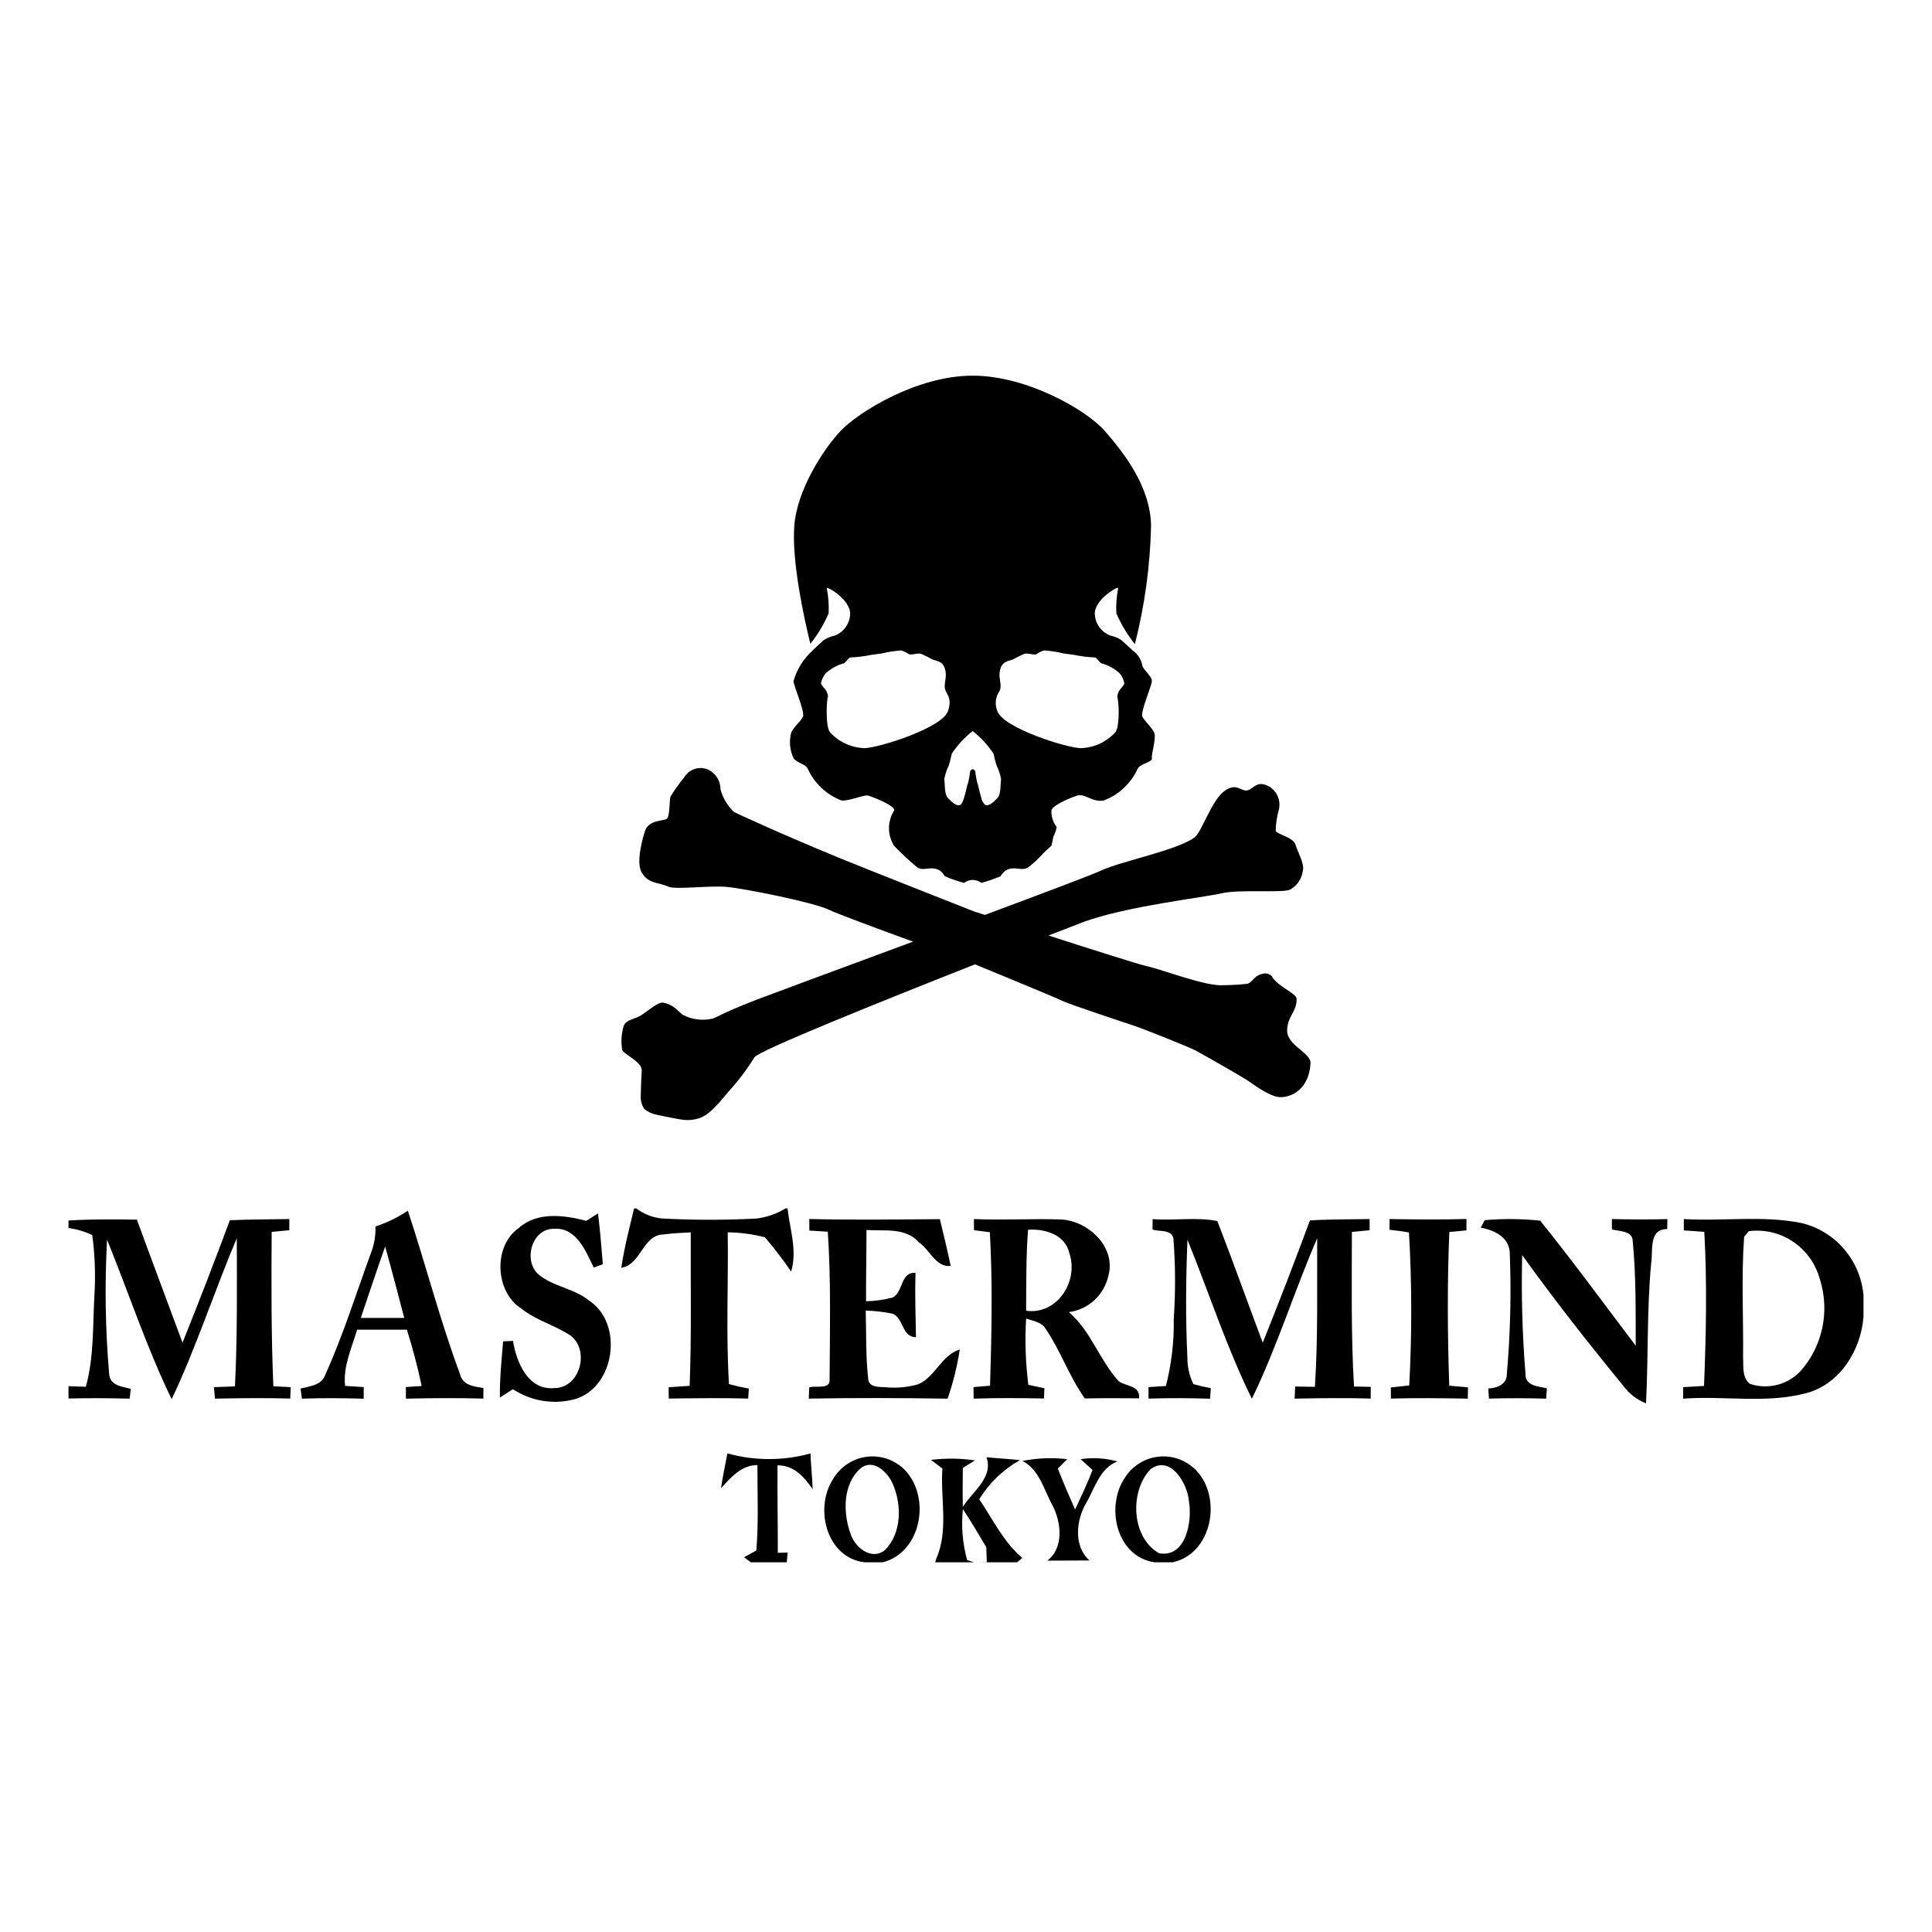 <svg width="180" height="180" viewBox="0 0 180 180" fill="none" xmlns="http://www.w3.org/2000/svg">
<path d="M59.078 112.582H59.271C59.978 113.116 60.817 113.442 61.696 113.525C64.615 113.681 67.54 113.682 70.459 113.53C71.426 113.418 72.357 113.094 73.189 112.582H73.371C73.59 114.524 74.297 116.518 73.707 118.465C72.951 117.358 72.136 116.294 71.267 115.276C70.134 114.983 68.97 114.827 67.8 114.813C67.871 119.522 67.627 124.251 67.917 128.955C68.527 129.12 69.142 129.259 69.767 129.372L69.707 130.3C67.241 130.233 64.776 130.269 62.306 130.3C62.306 130.037 62.295 129.511 62.295 129.249C62.946 129.208 63.602 129.161 64.253 129.115C64.436 124.349 64.334 119.584 64.355 114.818C63.501 114.864 62.647 114.895 61.798 115.014C59.866 115.06 59.734 117.827 57.884 118.116C58.163 116.245 58.636 114.416 59.078 112.582Z" fill="black"/>
<path d="M34.979 114.271C36.045 113.916 37.06 113.421 37.999 112.798C39.681 117.878 41.013 123.081 42.884 128.094C43.148 129.089 44.2 129.181 45.039 129.32C45.039 129.568 45.034 130.057 45.034 130.304C42.629 130.237 40.225 130.253 37.821 130.31L37.816 129.228C38.182 129.202 38.919 129.15 39.285 129.13C38.912 127.359 38.453 125.609 37.907 123.885H33.272C32.768 125.596 31.955 127.291 32.149 129.119C32.581 129.145 33.45 129.202 33.887 129.233C33.887 129.501 33.882 130.042 33.882 130.315C31.966 130.258 30.044 130.243 28.128 130.31C28.098 130.073 28.032 129.604 28.001 129.372C28.866 129.14 29.963 129.083 30.309 128.079C31.961 124.411 33.17 120.552 34.548 116.77C34.863 115.977 35.01 115.126 34.979 114.271ZM33.613 122.788H37.664C37.074 120.572 36.51 118.346 35.885 116.142C35.096 118.347 34.37 120.572 33.613 122.788Z" fill="black"/>
<path d="M54.621 113.741C54.895 113.566 55.44 113.22 55.714 113.05C55.913 114.621 56.034 116.203 56.166 117.785C55.958 117.862 55.531 118.017 55.318 118.094C54.565 116.549 53.706 114.359 51.648 114.483C49.564 114.426 48.715 117.393 50.148 118.718C51.536 119.887 53.478 120.026 54.886 121.175C58.108 123.298 57.315 129.166 53.64 130.335C52.657 130.613 51.626 130.676 50.616 130.519C49.607 130.363 48.642 129.991 47.784 129.429C47.383 129.692 46.976 129.949 46.575 130.207C46.549 128.455 46.732 126.709 46.874 124.967C47.103 124.957 47.566 124.941 47.795 124.931C48.12 126.935 49.197 129.537 51.627 129.326C54.027 129.346 54.967 125.864 53.193 124.457C51.729 123.468 49.96 123.035 48.572 121.917C46.117 120.361 45.919 116.085 48.344 114.4C50.077 112.865 52.568 113.21 54.621 113.741Z" fill="black"/>
<path d="M6.381 113.71C8.506 113.586 10.631 113.591 12.756 113.633C14.148 117.461 15.597 121.273 17.005 125.096C18.525 121.314 19.996 117.51 21.417 113.684C23.262 113.612 25.107 113.602 26.957 113.576V114.617C26.546 114.653 25.722 114.735 25.311 114.771C25.28 119.568 25.265 124.369 25.468 129.156C25.875 129.176 26.683 129.217 27.085 129.238L27.044 130.299C24.706 130.237 22.367 130.258 20.029 130.309L19.927 129.238C20.583 129.212 21.239 129.186 21.89 129.166C22.118 124.565 22.073 119.959 22.062 115.358C19.958 120.325 18.301 125.487 15.993 130.361C13.66 125.554 11.993 120.448 9.975 115.502C9.747 119.658 9.811 123.824 10.168 127.97C10.214 129.098 11.347 129.171 12.186 129.398C12.16 129.629 12.104 130.082 12.079 130.31C10.178 130.258 8.282 130.253 6.381 130.294V129.15C6.787 129.16 7.596 129.186 7.997 129.202C8.755 126.466 8.638 123.602 8.79 120.794C8.914 118.884 8.85 116.967 8.597 115.07C7.895 114.739 7.148 114.517 6.381 114.411V113.71Z" fill="black"/>
<path d="M75.401 113.571C79.452 113.674 83.508 113.612 87.565 113.586C87.915 115.039 88.271 116.487 88.576 117.945C87.189 118.099 86.624 116.435 85.618 115.75C84.378 114.338 82.385 114.704 80.728 114.596C80.728 116.806 80.677 119.022 80.687 121.237C81.525 121.217 82.357 121.099 83.168 120.887C84.19 120.356 83.869 118.486 85.293 118.594C85.237 120.593 85.303 122.592 85.338 124.586C84.001 124.566 84.215 122.814 83.152 122.391C82.33 122.223 81.495 122.127 80.656 122.103C80.717 124.174 80.651 126.261 80.875 128.321C80.86 129.357 81.963 129.187 82.669 129.259C83.65 129.336 84.636 129.235 85.582 128.96C87.158 128.239 87.727 126.25 89.42 125.73C89.181 127.289 88.802 128.822 88.286 130.31C83.976 130.243 79.66 130.228 75.35 130.305C75.365 129.96 75.38 129.609 75.395 129.264C75.965 129.048 77.342 129.512 77.291 128.533C77.317 123.942 77.429 119.336 77.124 114.756C76.696 114.725 75.832 114.674 75.406 114.648C75.406 114.38 75.401 113.839 75.401 113.571Z" fill="black"/>
<path d="M90.736 113.576C93.461 113.7 96.185 113.519 98.91 113.617C101.38 113.772 103.973 116.147 103.276 118.821C103.085 119.709 102.627 120.515 101.965 121.129C101.304 121.742 100.471 122.133 99.581 122.247C101.634 123.988 102.438 126.729 104.237 128.697C104.954 129.192 106.24 129.068 106.123 130.278C104.435 130.263 102.753 130.258 101.07 130.288C99.627 128.269 98.823 125.868 97.436 123.828C97.049 123.153 96.251 123.081 95.601 122.844C95.479 124.905 95.549 126.973 95.809 129.021C96.186 129.098 96.933 129.258 97.304 129.34L97.263 130.294C95.077 130.252 92.892 130.232 90.711 130.309C90.706 130.041 90.701 129.5 90.701 129.232C91.087 129.201 91.86 129.134 92.241 129.103C92.384 124.338 92.49 119.557 92.222 114.801C91.85 114.755 91.113 114.662 90.742 114.616C90.742 114.358 90.737 113.838 90.737 113.575M95.78 114.575C95.592 117.084 95.617 119.603 95.602 122.117C98.489 122.535 100.532 119.356 99.623 116.739C99.235 115.013 97.314 114.457 95.779 114.576L95.78 114.575Z" fill="black"/>
<path d="M107.388 113.581C109.386 113.746 111.47 113.37 113.417 113.761C114.871 117.517 116.228 121.319 117.646 125.096C119.166 121.319 120.632 117.522 122.043 113.705C123.893 113.591 125.749 113.612 127.604 113.576V114.617C127.192 114.658 126.364 114.74 125.952 114.776C125.947 119.578 125.866 124.39 126.151 129.181C126.537 129.191 127.315 129.202 127.706 129.207V130.299C125.348 130.232 122.984 130.258 120.62 130.309L120.666 129.181C121.129 129.187 122.049 129.197 122.506 129.207C122.806 124.596 122.694 119.97 122.72 115.359C120.585 120.294 118.989 125.477 116.635 130.315C114.277 125.539 112.635 120.433 110.632 115.498C110.485 119.166 110.449 122.84 110.627 126.502C110.622 127.353 110.814 128.193 111.186 128.955C111.72 129.104 112.258 129.233 112.807 129.336C112.792 129.578 112.757 130.068 112.741 130.315C110.83 130.253 108.919 130.243 107.008 130.305C107.008 130.037 107.008 129.501 107.003 129.233C107.41 129.207 108.223 129.156 108.624 129.13C109.145 127.095 109.392 124.998 109.356 122.896C109.528 120.381 109.516 117.857 109.321 115.343C109.067 114.493 108.014 114.787 107.379 114.55C107.378 114.308 107.383 113.824 107.388 113.581Z" fill="black"/>
<path d="M129.466 113.576C131.85 113.617 134.239 113.638 136.628 113.571C136.628 113.839 136.623 114.364 136.623 114.632C136.226 114.668 135.428 114.745 135.032 114.782C134.828 119.552 134.864 124.333 135.022 129.099C135.606 129.156 136.186 129.207 136.771 129.259L136.751 130.31C134.362 130.258 131.978 130.243 129.588 130.3L129.583 129.264C130.153 129.207 130.722 129.145 131.296 129.078C131.552 124.33 131.544 119.571 131.271 114.823C130.666 114.72 130.056 114.637 129.451 114.576C129.45 114.328 129.46 113.828 129.466 113.576Z" fill="black"/>
<path d="M138.324 113.679C140.045 113.53 141.776 113.545 143.494 113.725C146.559 117.528 149.441 121.479 152.395 125.374C152.385 122.139 152.435 118.893 152.12 115.673C152.125 114.627 150.865 114.74 150.178 114.539C150.178 114.298 150.173 113.818 150.173 113.576C151.896 113.617 153.625 113.628 155.348 113.581C155.343 113.818 155.333 114.282 155.328 114.519C153.574 114.478 154.026 116.543 153.834 117.708C153.427 122.046 153.579 126.404 153.356 130.747C152.498 130.411 151.753 129.831 151.211 129.078C147.968 125.122 144.806 121.093 141.817 116.935C141.727 120.629 141.83 124.324 142.127 128.007C142.086 129.135 143.337 129.161 144.12 129.346C144.104 129.588 144.069 130.067 144.048 130.31C142.274 130.258 140.495 130.253 138.721 130.304L138.66 129.362C139.494 129.315 140.404 128.991 140.389 127.991C140.72 124.231 140.81 120.454 140.658 116.682C140.582 115.224 139.184 114.617 137.964 114.374C138.055 114.199 138.233 113.854 138.324 113.679Z" fill="black"/>
<path d="M156.874 113.576C160.513 113.798 164.208 113.22 167.812 113.942C169.354 114.3 170.744 115.141 171.786 116.347C172.829 117.552 173.469 119.059 173.617 120.655V122.674C173.384 125.796 171.427 128.949 168.321 129.785C164.565 130.8 160.645 130.022 156.818 130.31C156.818 130.042 156.812 129.506 156.812 129.239C157.458 129.202 158.109 129.166 158.759 129.125C158.953 124.344 159.054 119.548 158.785 114.767C158.144 114.715 157.514 114.674 156.879 114.633C156.879 114.37 156.874 113.839 156.874 113.576ZM162.938 114.704C162.826 114.838 162.602 115.096 162.496 115.225C162.226 118.97 162.44 122.736 162.399 126.492C162.45 127.311 162.287 128.388 163.055 128.939C163.867 129.206 164.737 129.236 165.565 129.026C166.394 128.817 167.148 128.376 167.741 127.754C168.753 126.618 169.453 125.233 169.774 123.737C170.094 122.242 170.022 120.687 169.566 119.228C169.187 117.789 168.307 116.539 167.088 115.707C165.87 114.876 164.395 114.52 162.938 114.704Z" fill="black"/>
<path d="M67.171 138.656C67.344 137.569 67.552 136.487 67.771 135.41C70.303 136.113 72.974 136.114 75.507 135.415C75.548 136.523 75.685 137.626 75.711 138.733C74.902 137.584 73.957 136.502 72.437 136.523C72.417 139.243 72.473 141.958 72.468 144.673C72.701 144.668 73.159 144.653 73.388 144.648C73.368 144.874 73.322 145.328 73.301 145.554H69.951C69.794 145.435 69.479 145.204 69.321 145.085C69.611 144.925 70.186 144.611 70.47 144.451C70.683 141.808 70.561 139.15 70.566 136.497C69.052 136.508 68.116 137.636 67.171 138.656Z" fill="black"/>
<path d="M77.566 137.884C77.883 137.317 78.323 136.831 78.851 136.46C79.38 136.09 79.984 135.844 80.619 135.743C81.253 135.641 81.903 135.686 82.518 135.874C83.133 136.062 83.699 136.388 84.173 136.827C86.776 139.321 85.922 144.591 82.262 145.555H80.554C77.047 145.148 75.863 140.624 77.566 137.884ZM80.208 136.776C78.495 138.259 78.526 140.969 79.263 142.953C79.68 144.215 81.245 145.426 82.465 144.401C84.011 142.834 84.021 140.212 83.192 138.28C82.72 137.182 81.418 135.869 80.208 136.776Z" fill="black"/>
<path d="M86.731 136.013C88.097 135.846 89.478 135.861 90.839 136.059C90.559 136.235 89.99 136.585 89.705 136.765C89.69 137.976 89.68 139.187 89.705 140.397C90.589 138.965 92.572 137.677 91.911 135.761C92.948 135.884 93.995 135.92 95.032 136.034C93.479 136.9 92.172 138.156 91.235 139.681C92.501 141.551 93.492 143.669 95.24 145.147C95.124 145.245 94.885 145.451 94.768 145.554H91.194L91.936 145.544C91.926 145.194 91.906 144.499 91.891 144.148C91.179 142.953 90.478 141.758 89.71 140.598C89.545 142.193 89.68 143.805 90.106 145.349C90.264 145.4 90.579 145.503 90.742 145.555H87.128C87.159 145.462 87.215 145.271 87.245 145.179C88.389 142.572 87.606 139.584 87.799 136.817C87.529 136.616 86.996 136.214 86.731 136.013Z" fill="black"/>
<path d="M95.26 136.111C96.633 135.842 98.038 135.787 99.428 135.946C99.209 136.163 98.772 136.601 98.553 136.822C99.062 138.105 99.601 139.373 100.16 140.635C100.734 139.424 101.308 138.208 101.791 136.956C101.512 136.704 100.958 136.199 100.678 135.947C101.823 135.776 102.989 135.848 104.105 136.158C102.442 136.802 102.005 138.667 101.177 140.069C100.246 141.66 100.018 144.097 101.512 145.385C100.196 145.385 98.882 145.39 97.573 145.401C99.128 144.231 98.884 141.861 98.081 140.295C97.262 138.826 96.861 136.94 95.26 136.111Z" fill="black"/>
<path d="M104.827 137.636C105.176 137.097 105.64 136.645 106.185 136.312C106.729 135.979 107.34 135.773 107.973 135.71C108.606 135.646 109.245 135.727 109.843 135.946C110.441 136.166 110.983 136.518 111.43 136.976C113.895 139.532 112.934 144.751 109.264 145.554H107.551C103.988 145.013 102.966 140.33 104.827 137.636ZM107.2 136.878C105.218 138.929 105.396 143.257 107.993 144.715C110.484 145.153 111.094 141.757 110.774 139.898C110.662 138.244 109.061 135.513 107.2 136.878Z" fill="black"/>
<path fill-rule="evenodd" clip-rule="evenodd" d="M107.535 68.269C107.316 67.744 106.658 67.227 106.438 66.781C106.219 66.335 107.316 63.891 107.316 63.445C107.316 62.998 106.584 62.482 106.438 62.043C106.341 61.472 106.026 60.962 105.561 60.625C105.561 60.625 104.701 59.85 104.469 59.631C104.173 59.44 103.845 59.304 103.501 59.231C103.08 59.087 102.71 58.817 102.442 58.456C102.175 58.096 102.02 57.662 101.999 57.211C101.957 55.801 104.33 54.509 104.175 54.806C104.025 55.574 103.968 56.358 104.006 57.14C104.455 58.172 105.036 59.138 105.735 60.014C106.652 56.409 107.158 52.709 107.242 48.987C107.18 45.236 104.579 42.048 102.926 40.145C101.273 38.242 95.727 35 90.622 35C85.368 35 79.929 38.446 78.319 40.145C76.708 41.845 74.249 45.667 74.002 48.987C73.756 52.284 74.892 57.516 75.5 59.983C76.191 59.121 76.763 58.167 77.2 57.148C77.238 56.368 77.181 55.587 77.031 54.821C76.876 54.516 79.249 55.816 79.207 57.218C79.187 57.669 79.032 58.103 78.764 58.464C78.496 58.824 78.127 59.094 77.705 59.239C77.362 59.312 77.034 59.448 76.737 59.639C76.484 59.881 75.714 60.57 75.687 60.625C74.855 61.382 74.247 62.359 73.931 63.445C73.931 63.892 75.027 66.343 74.808 66.782C74.588 67.22 73.931 67.745 73.71 68.269C73.504 69.059 73.582 69.898 73.931 70.635C74.267 71.112 75.027 71.159 75.244 71.598C75.867 72.971 76.997 74.04 78.391 74.574C78.981 74.684 80.539 74.018 80.879 74.12C81.61 74.347 83.517 75.146 83.294 75.537C82.987 76.024 82.824 76.589 82.824 77.166C82.824 77.743 82.987 78.309 83.294 78.795C83.975 79.507 84.696 80.179 85.452 80.808C86.098 81.215 86.669 80.628 87.539 81.09C87.741 81.232 87.908 81.42 88.027 81.638C88.609 81.886 89.208 82.093 89.819 82.257C90.051 82.079 90.334 81.983 90.624 81.983C90.915 81.983 91.197 82.079 91.429 82.257C92.04 82.092 92.639 81.886 93.222 81.638C93.341 81.42 93.508 81.233 93.71 81.09C94.578 80.628 95.148 81.215 95.797 80.808C96.303 80.424 96.769 79.988 97.188 79.508C97.574 79.124 97.877 78.881 97.956 78.795C98.028 78.53 98.086 78.261 98.128 77.989C98.282 77.694 98.389 77.377 98.445 77.049C98.114 76.618 97.941 76.084 97.956 75.537C97.956 75.083 99.639 74.347 100.37 74.12C101.102 73.893 101.762 74.793 102.858 74.574C104.252 74.041 105.382 72.971 106.004 71.598C106.224 71.159 107.395 71.011 107.321 70.635C107.247 70.259 107.753 68.786 107.535 68.269ZM80.562 69.702C79.951 69.687 79.348 69.547 78.791 69.291C78.233 69.036 77.732 68.669 77.317 68.214C76.877 67.595 77.023 65.074 77.146 64.854C77.1 64.543 76.951 64.256 76.725 64.04C76.633 63.935 76.553 63.819 76.488 63.695C76.545 63.316 76.715 62.964 76.975 62.685C77.435 62.281 77.976 61.985 78.561 61.816C78.78 61.816 79.069 61.189 79.28 61.252C79.909 61.223 80.534 61.145 81.151 61.017C81.479 60.97 81.825 60.923 82.165 60.876C82.759 60.731 83.365 60.64 83.975 60.602C84.228 60.679 84.467 60.798 84.682 60.954C84.976 61.048 85.532 60.805 85.828 60.923C86.154 61.06 86.472 61.217 86.78 61.393C87.121 61.596 87.78 61.518 88.023 62.262C88.266 63.006 87.975 63.499 88.023 64.063C88.072 64.627 88.78 64.956 88.316 66.264C87.766 67.822 81.904 69.671 80.562 69.702ZM93.269 72.593C93.196 73.008 93.269 73.979 92.951 74.323C92.633 74.668 92.146 75.161 91.782 74.989C91.591 74.808 91.463 74.569 91.419 74.308C91.247 73.76 91.125 73.062 91.05 72.937C90.967 72.596 90.905 72.251 90.862 71.903C90.858 71.841 90.832 71.783 90.787 71.741C90.743 71.698 90.684 71.674 90.623 71.674C90.561 71.674 90.503 71.698 90.458 71.741C90.414 71.783 90.387 71.841 90.383 71.903C90.341 72.251 90.279 72.597 90.197 72.937C90.074 73.133 89.829 74.817 89.463 74.989C89.097 75.161 88.613 74.668 88.294 74.323C87.975 73.979 88.049 73.008 87.976 72.593C88.055 72.154 88.194 71.73 88.39 71.332C88.553 70.862 88.622 70.384 88.683 70.212C89.213 69.41 89.868 68.701 90.623 68.113C91.377 68.701 92.032 69.41 92.561 70.212C92.618 70.384 92.69 70.862 92.854 71.332C93.05 71.73 93.19 72.155 93.269 72.593ZM104.756 63.696C104.691 63.82 104.611 63.936 104.519 64.04C104.292 64.256 104.144 64.543 104.097 64.855C104.25 65.732 104.268 66.627 104.15 67.51C104.126 67.758 104.05 67.999 103.926 68.215C103.511 68.67 103.01 69.037 102.452 69.293C101.895 69.548 101.292 69.688 100.681 69.703C99.339 69.671 93.478 67.823 92.925 66.264C92.795 65.956 92.746 65.618 92.783 65.285C92.82 64.951 92.941 64.633 93.135 64.361C93.18 64.268 93.208 64.167 93.218 64.064C93.267 63.5 92.975 63.006 93.218 62.262C93.461 61.518 94.12 61.597 94.461 61.393C94.769 61.218 95.087 61.061 95.413 60.923C95.706 60.806 96.263 61.048 96.558 60.954C96.774 60.799 97.012 60.68 97.265 60.602C97.876 60.64 98.482 60.731 99.077 60.876C99.417 60.923 99.763 60.97 100.089 61.017C100.706 61.145 101.332 61.224 101.961 61.252C102.174 61.189 102.461 61.816 102.68 61.816C103.265 61.985 103.806 62.282 104.265 62.685C104.527 62.963 104.699 63.316 104.756 63.696ZM119.922 96.032C119.922 94.662 120.858 94.255 120.8 93.025C120.677 92.469 119.017 91.913 118.489 90.95C118.363 90.822 118.201 90.737 118.025 90.704C117.85 90.672 117.669 90.695 117.506 90.77C116.85 90.911 116.701 91.506 116.227 91.655C115.486 91.738 114.742 91.782 113.997 91.788C112.395 91.936 108.242 90.315 106.857 90.018C106.13 89.861 101.72 88.459 97.689 87.159C99.712 86.376 100.981 85.883 100.981 85.883C105.061 84.41 112.151 83.62 113.803 83.228C115.455 82.836 119.457 83.22 120.197 82.883C120.511 82.707 120.781 82.46 120.986 82.162C121.19 81.863 121.325 81.52 121.378 81.16C121.574 80.471 120.894 79.383 120.701 78.701C120.504 78.004 118.95 77.715 118.854 77.417C118.862 76.751 118.961 76.09 119.146 75.451C119.249 75.032 119.213 74.59 119.044 74.193C118.874 73.797 118.58 73.468 118.207 73.258C117.098 72.671 116.781 73.486 116.261 73.626C115.611 73.807 115.224 72.828 114.045 73.721C112.867 74.614 111.953 77.511 111.315 78.004C109.708 79.226 104.417 80.229 102.498 81.145C101.831 81.466 97.257 83.189 91.758 85.241C91.091 85.022 90.694 84.896 90.694 84.896C90.694 84.896 80.34 80.816 78.235 79.947C73.153 77.856 68.55 75.772 68.332 75.608C67.757 75.036 67.34 74.32 67.126 73.532C67.126 73.126 67.004 72.729 66.777 72.393C66.55 72.058 66.229 71.8 65.855 71.653C65.463 71.518 65.038 71.524 64.65 71.669C64.262 71.815 63.935 72.091 63.725 72.452C63.263 73.011 62.842 73.602 62.464 74.222C62.365 74.511 62.413 76.085 62.123 76.289C61.832 76.493 60.519 76.383 60.132 77.315C60.054 77.511 59.156 80.252 59.791 81.301C60.425 82.367 61.349 82.186 62.273 82.609C62.938 82.907 66.129 82.484 67.733 82.633C69.336 82.781 75.791 84.058 77.276 84.779C78.076 85.162 81.758 86.525 85.069 87.731C78.002 90.347 71.299 92.822 70.46 93.15C66.869 94.56 66.792 94.803 66.35 94.913C65.424 95.112 64.457 94.985 63.612 94.553C63.352 94.341 63.167 94.153 62.929 93.942C62.588 93.67 62.186 93.487 61.759 93.409C61.292 93.378 60.651 93.973 59.84 94.521C59.089 95.022 58.407 94.936 58.116 95.555C57.891 96.295 57.841 97.079 57.97 97.842C58.116 98.21 59.864 98.954 59.791 99.761C59.755 100.176 59.691 101.93 59.695 102.079C59.673 102.512 59.783 102.941 60.01 103.308C60.345 103.586 60.744 103.775 61.169 103.857C61.556 103.951 63.283 104.295 63.674 104.334C64.158 104.386 64.648 104.338 65.113 104.193C66.137 103.865 67.036 102.698 67.955 101.609C68.826 100.651 69.607 99.613 70.287 98.508C70.612 97.92 82.027 93.323 90.841 89.846C91.881 90.277 98.269 92.9 98.893 93.213C99.573 93.558 104.674 95.234 105.693 95.579C106.712 95.923 110.793 97.552 111.422 97.889C112.052 98.225 115.602 100.254 116.136 100.599C116.67 100.943 118.266 102.188 119.266 102.22C120.265 102.252 121.963 101.531 122.098 99.056C122.148 98.092 119.922 97.411 119.922 96.032Z" fill="black"/>
</svg>
